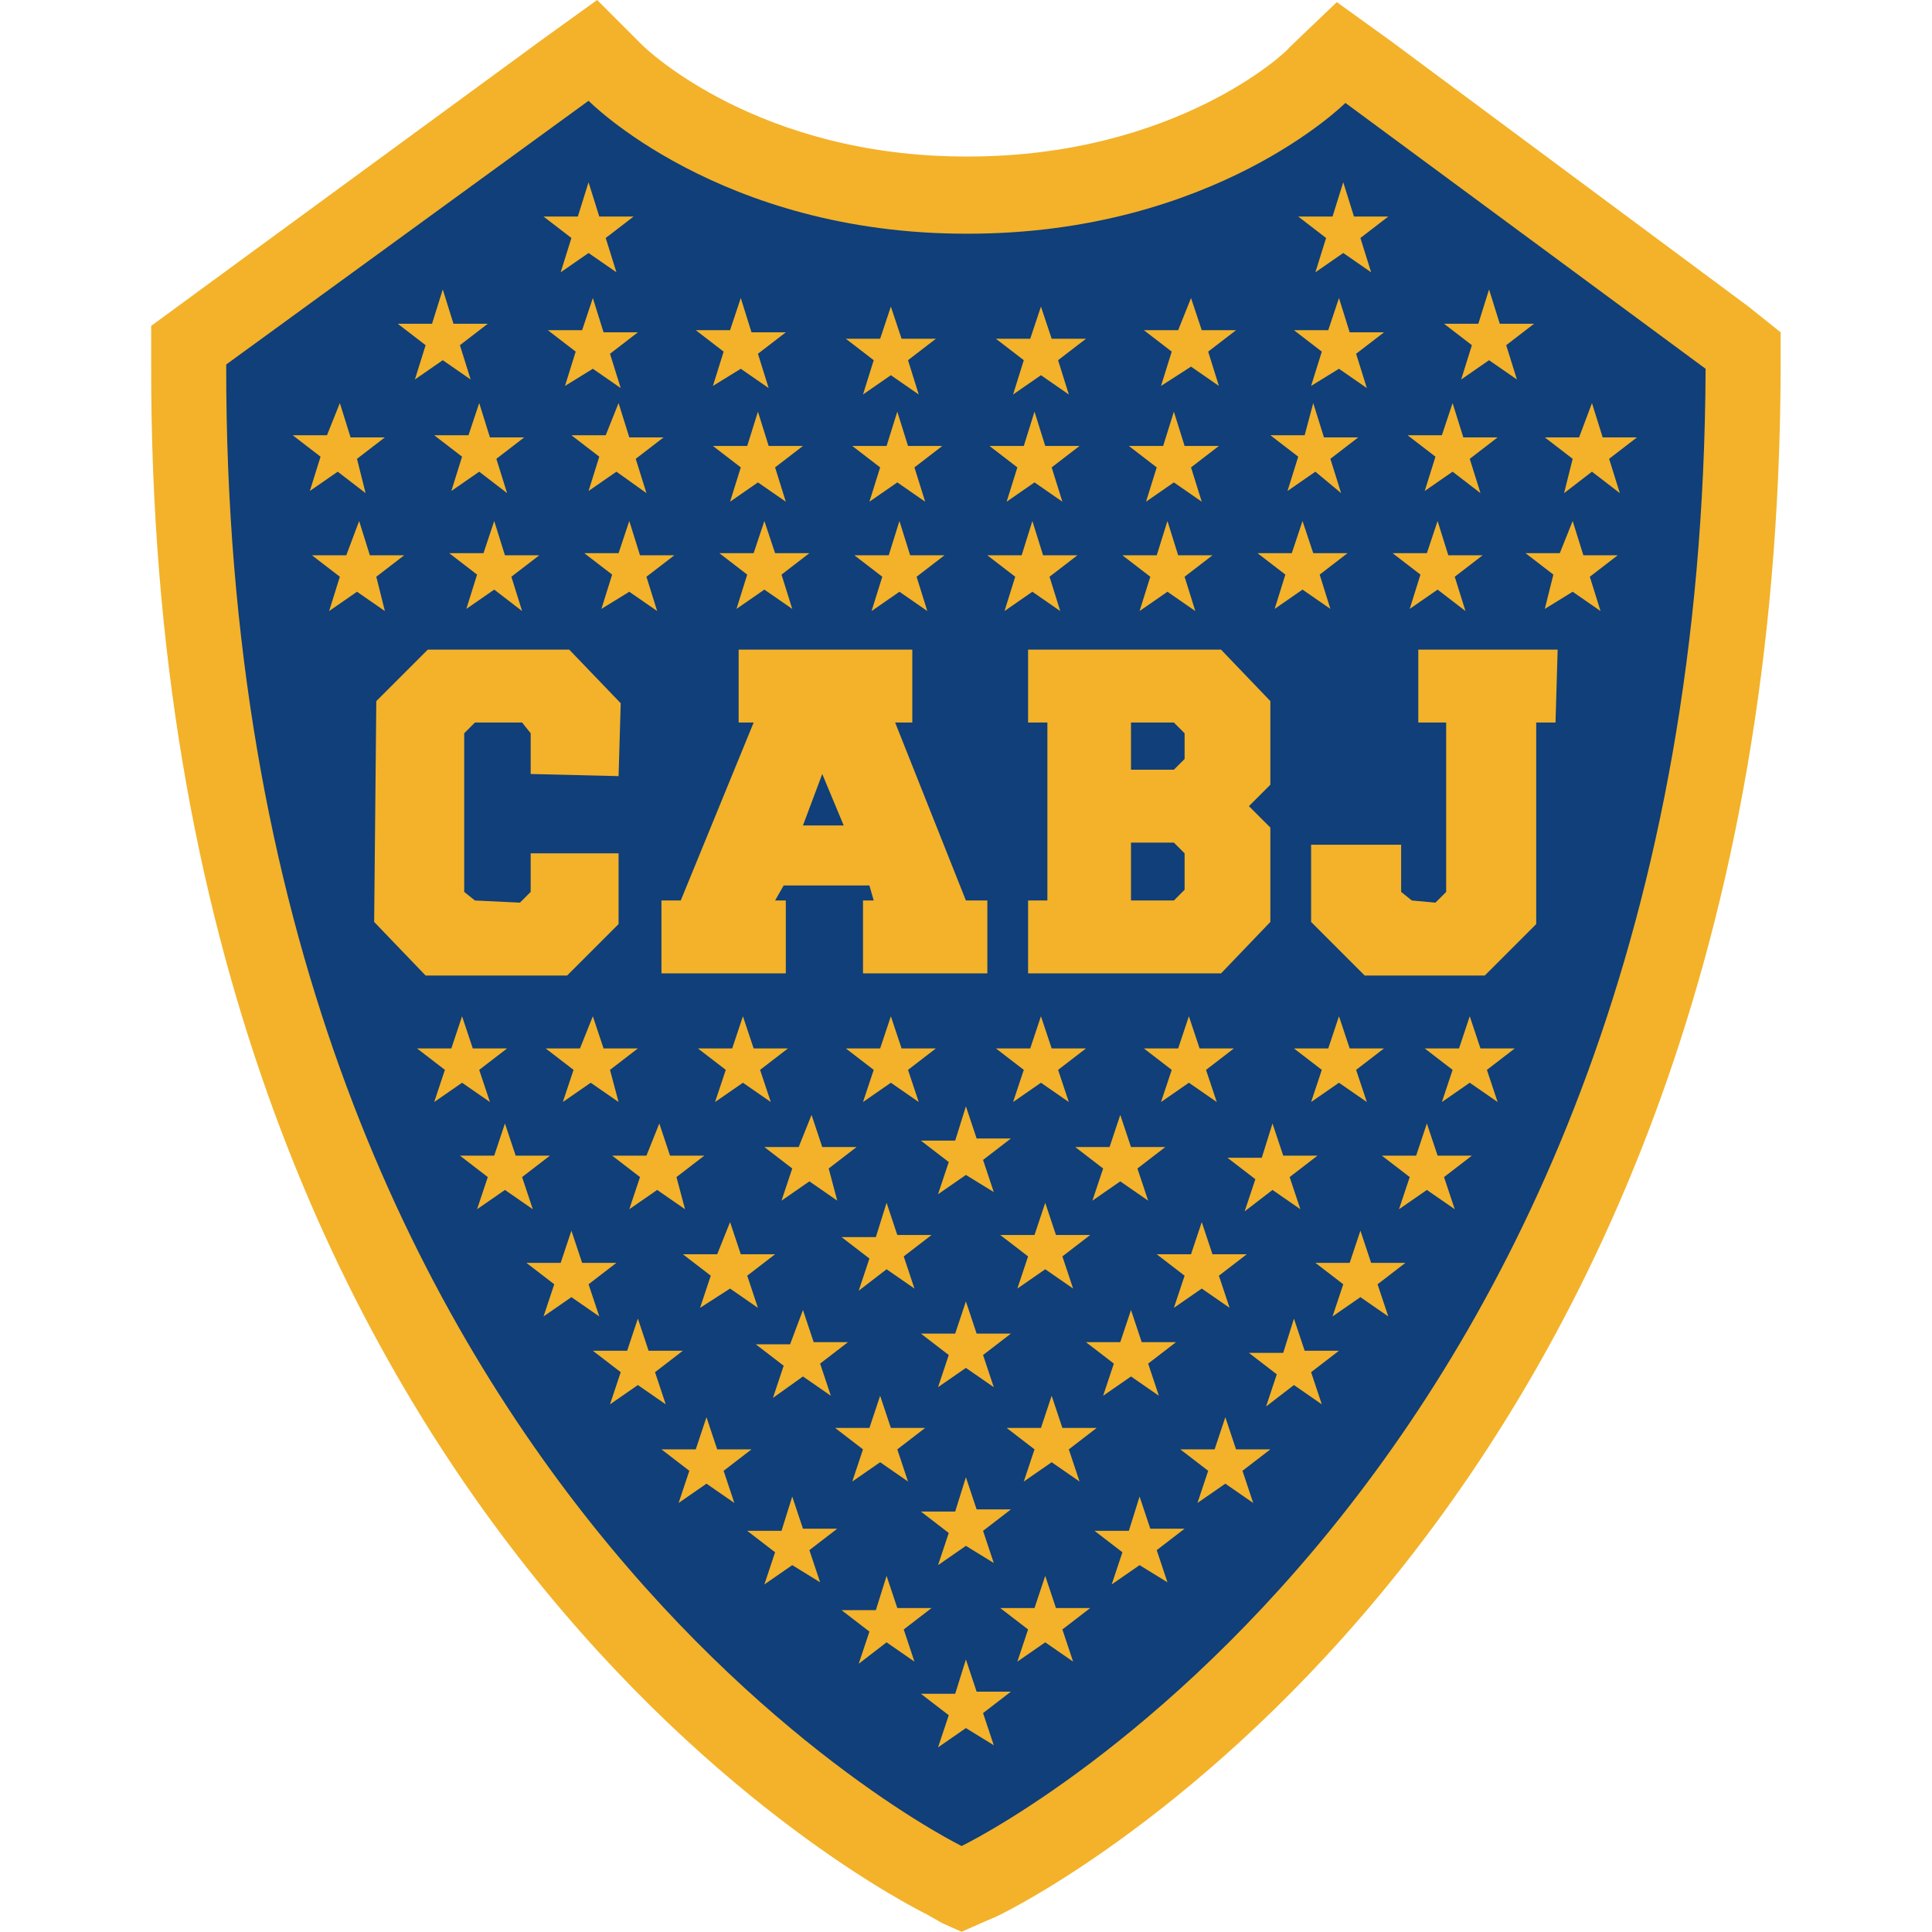 <svg width="768" height="768" viewBox="0 0 203.2 203.2" xmlns="http://www.w3.org/2000/svg"><path d="M73.7 15.9 56.9 3.5l-.7-.5-.7.7c-.3.3-6.1 5.8-16.8 5.8h-.2c-5.5 0-9.8-1.5-12.6-3-1.4-.7-2.5-1.5-3.2-2-.4-.3-.6-.5-.8-.7l-.2-.2-.6-.7-.7.5L3.3 15.7l-.4.3v.8c0 26.4 8.7 43.9 17.4 54.8 8.7 11 17.4 15.3 17.5 15.3l.5.2.5-.2c.1 0 8.9-4.3 17.7-15.2 8.8-10.9 17.6-28.5 17.6-55v-.5z" style="fill:#103f79" transform="translate(15.9) scale(2.255)"/><path d="M37.8 86.1S3.4 69.3 3.5 17L20.4 4.7s6.1 6.2 17.6 6.2h.1c11.5 0 17.6-6.1 17.6-6.1l16.8 12.4c-.2 52.3-34.7 68.9-34.7 68.9zm36.7-71.8L57.8 1.9 55.3.1l-2.2 2.1c-.1.2-5.3 5.1-15 5.1H38c-9.7 0-14.9-5-15.1-5.2L20.8 0l-2.5 1.8L1.5 14.1 0 15.2V17c-.1 54 34.8 71.6 36.2 72.3l.7.4.9.4.9-.4.7-.3c1.5-.7 36.4-18.2 36.6-72.1v-1.8z" style="fill:#f3b229" transform="translate(15.9) scale(2.255)"/><path d="m38 68.9.5 1.5h1.6l-1.3 1 .5 1.5-1.3-.8-1.3.9.5-1.5-1.3-1h1.6zm8.1.9.5 1.5h1.6l-1.3 1 .5 1.5-1.3-.8-1.3.9.5-1.5-1.3-1h1.6zm-16.2 0 .5 1.5H32l-1.3 1 .5 1.5-1.3-.8-1.3.9.5-1.5-1.3-1h1.6zm4.4 3.7.5 1.5h1.6l-1.3 1 .5 1.5-1.3-.9-1.3 1 .5-1.5-1.3-1h1.6zm7.4 0 .5 1.5h1.6l-1.3 1 .5 1.5-1.3-.9-1.3.9.5-1.5-1.3-1h1.6zM38 77.4l.5 1.5h1.6l-1.3 1 .5 1.5-1.3-.8-1.3.9.5-1.5-1.3-1h1.6zm0-16.7.5 1.5h1.6l-1.3 1 .5 1.5-1.3-.9-1.3.9.5-1.5-1.3-1h1.6zm-7.6.4.5 1.5h1.6l-1.3 1 .5 1.5-1.3-.9-1.4 1 .5-1.5-1.3-1h1.6zm15.3 0 .5 1.5h1.6l-1.3 1 .5 1.5-1.3-.9-1.3.9.5-1.5-1.3-1h1.6zm-23 .4.5 1.5h1.6l-1.3 1 .5 1.5-1.3-.9-1.3.9.5-1.5-1.3-1h1.6zm30.6 0 .5 1.5h1.6l-1.3 1 .5 1.5-1.3-.9-1.3 1 .5-1.5-1.3-1h1.6zm-27.4 4.6.5 1.5H28l-1.3 1 .5 1.5-1.3-.9-1.3.9.5-1.5-1.3-1h1.6zm24.2 0 .5 1.5h1.6l-1.3 1 .5 1.5-1.3-.9-1.3.9.5-1.5-1.3-1h1.6zm-8.1-1 .5 1.5h1.6l-1.3 1 .5 1.5-1.3-.9-1.3.9.5-1.5-1.3-1h1.6zm-8 0 .5 1.5h1.6l-1.3 1 .5 1.5-1.3-.9-1.3.9.5-1.5-1.3-1h1.6zM27 57l.5 1.5h1.6l-1.3 1 .5 1.5-1.3-.9-1.4.9.5-1.5-1.3-1h1.6zm22 0 .5 1.5h1.6l-1.3 1 .5 1.5-1.3-.9-1.3.9.5-1.5-1.3-1h1.6zm-29.4.4.5 1.5h1.6l-1.3 1 .5 1.5-1.3-.9-1.3.9.5-1.5-1.3-1h1.6zm36.8 0 .5 1.5h1.6l-1.3 1 .5 1.5-1.3-.9-1.3.9.5-1.5-1.3-1h1.6zm-22.1-1.3.5 1.5h1.6l-1.3 1 .5 1.5-1.3-.9-1.3 1 .5-1.5-1.3-1h1.6zm7.4 0 .5 1.5h1.6l-1.3 1 .5 1.5-1.3-.9-1.3.9.5-1.5-1.3-1h1.6zm17.8-3.7.5 1.5h1.6l-1.3 1 .5 1.5-1.3-.9-1.3.9.5-1.5-1.3-1H59zm-43 0 .5 1.5h1.6l-1.3 1 .5 1.5-1.3-.9-1.3.9.5-1.5-1.3-1H16zm35.8 0 .5 1.5h1.6l-1.3 1 .5 1.5-1.3-.9-1.3 1 .5-1.5-1.3-1h1.6zm-28.6 0 .5 1.5h1.6l-1.3 1 .4 1.5-1.3-.9-1.3.9.5-1.5-1.3-1h1.6zm7.1-.4.5 1.5h1.6l-1.3 1L32 56l-1.3-.9-1.3.9.5-1.5-1.3-1h1.6zm14.4 0 .5 1.5h1.6l-1.3 1 .5 1.5-1.3-.9-1.3.9.5-1.5-1.3-1h1.6zm-7.2-.4.5 1.5h1.6l-1.3 1 .5 1.5-1.3-.8-1.3.9.5-1.5-1.3-1h1.6zm17.4-4.2.5 1.5h1.6l-1.3 1 .5 1.5-1.3-.9-1.3.9.5-1.5-1.3-1h1.6zm6.1 0 .5 1.5h1.6l-1.3 1 .5 1.5-1.3-.9-1.3.9.5-1.5-1.3-1H61zm-47 0 .5 1.5h1.6l-1.3 1 .5 1.5-1.3-.9-1.3.9.5-1.5-1.3-1H14zm33.9 0 .5 1.5h1.6l-1.3 1 .5 1.5-1.3-.9-1.3.9.5-1.5-1.3-1h1.6zm-27.8 0 .5 1.5h1.6l-1.3 1 .4 1.5-1.3-.9-1.3.9.5-1.5-1.3-1H20zm7 0 .5 1.5h1.6l-1.3 1 .5 1.5-1.3-.9-1.3.9.5-1.5-1.3-1h1.6zm13.9 0 .5 1.5h1.6l-1.3 1 .5 1.5-1.3-.9-1.3.9.5-1.5-1.3-1H41zm-7 0 .5 1.5h1.6l-1.3 1 .5 1.5-1.3-.9-1.3.9.5-1.5-1.3-1H34zM15.1 42l2.1.1.5-.5v-1.8h4.1v3.3l-2.4 2.4h-6.6L10.4 43l.1-10.3 2.4-2.4h6.6l2.4 2.5-.1 3.4-4.1-.1v-1.9l-.4-.5h-2.2l-.5.5v7.4zM30.4 38.5h1.9l-1-2.4zm5.1-8.2v3.4h-.8L38 42h1v3.4h-5.8V42h.5l-.2-.7h-4l-.4.7h.5v3.4h-5.8V42h.9l3.4-8.3h-.7v-3.4zM48.2 34.2l-.5-.5h-2v2.2h2l.5-.5zm0 5.6-.5-.5h-2V42h2l.5-.5zm4-1.2V43l-2.3 2.4h-9V42h.9v-8.3h-.9v-3.4h9l2.3 2.4v3.9l-1 1zM60.4 33.7h-1.3v-3.4h6.5l-.1 3.4h-.9v9.4l-2.4 2.4h-5.6L54.1 43v-3.6h4.2v2.2l.5.4 1.1.1.5-.5zM28.3 19.2l.5 1.6h1.6l-1.3 1 .5 1.6-1.3-.9-1.3.9.5-1.6-1.3-1h1.6zm-6.5-.4.5 1.6h1.6l-1.3 1 .5 1.6-1.4-1-1.3.9.5-1.6-1.3-1h1.6zm-13 0 .5 1.6h1.6l-1.3 1L10 23l-1.3-1-1.3.9.5-1.6-1.3-1h1.6zm6.5 0 .5 1.6h1.6l-1.3 1 .5 1.6-1.3-1-1.3.9.5-1.6-1.3-1h1.6zm19.5.4.5 1.6h1.6l-1.3 1 .5 1.6-1.3-.9-1.3.9.5-1.6-1.3-1h1.6zm6.4 0 .5 1.6h1.6l-1.3 1 .5 1.6-1.3-.9-1.3.9.5-1.6-1.3-1h1.6zm6.5 0 .5 1.6h1.6l-1.3 1 .5 1.6-1.3-.9-1.3.9.5-1.6-1.3-1h1.6zm6.5-.4.5 1.6h1.6l-1.3 1 .5 1.6-1.2-1-1.3.9.5-1.6-1.3-1h1.6zm13 0 .5 1.6h1.6l-1.3 1 .5 1.6-1.3-1-1.3 1 .4-1.6-1.3-1h1.6zm-6.5 0 .5 1.6h1.6l-1.3 1L62 23l-1.3-1-1.3.9.5-1.6-1.3-1h1.6zM20.4 8.5l.5 1.6h1.6l-1.3 1 .5 1.6-1.3-.9-1.3.9.5-1.6-1.3-1h1.6zm35.2 0 .5 1.6h1.6l-1.3 1 .5 1.6-1.3-.9-1.3.9.5-1.6-1.3-1h1.6zm-42 5 .5 1.6h1.6l-1.3 1 .5 1.6-1.3-.9-1.3.9.5-1.6-1.3-1h1.6zm20.9.8.5 1.5h1.6l-1.3 1 .5 1.6-1.3-.9-1.3.9.5-1.6-1.3-1H34zm7 0 .5 1.5h1.6l-1.3 1 .5 1.6-1.3-.9-1.3.9.5-1.6-1.3-1H41zm-20.9-.4.5 1.6h1.6l-1.3 1 .5 1.6-1.3-.9-1.3.8.5-1.6-1.3-1h1.6zm6.9 0 .5 1.6h1.6l-1.3 1 .5 1.6-1.3-.9-1.3.8.5-1.6-1.3-1H27zm34.9-.4.5 1.6h1.6l-1.3 1 .5 1.6-1.3-.9-1.3.9.5-1.6-1.3-1h1.6zm-13.9.4.5 1.5h1.6l-1.3 1 .5 1.6-1.3-.9-1.4.9.5-1.6-1.3-1h1.6zm6.9 0 .5 1.6h1.6l-1.3 1 .5 1.6-1.3-.9-1.3.8.5-1.6-1.3-1h1.6zM28.6 24.3l.5 1.5h1.6l-1.3 1 .5 1.6-1.3-.9-1.3.9.5-1.6-1.3-1h1.6zm-6.3 0 .5 1.6h1.6l-1.3 1 .5 1.6-1.3-.9-1.3.8.5-1.6-1.3-1h1.6zm-6.3 0 .5 1.6h1.6l-1.3 1 .5 1.6-1.3-1-1.3.9.5-1.6-1.3-1h1.6zm-6.3 0 .5 1.6h1.6l-1.3 1 .4 1.6-1.3-.9-1.3.9.5-1.6-1.3-1h1.6zm25.2 0 .5 1.6H37l-1.3 1 .5 1.6-1.3-.9-1.3.9.5-1.6-1.3-1h1.6zm6.2 0 .5 1.6h1.6l-1.3 1 .5 1.6-1.3-.9-1.3.9.5-1.6-1.3-1h1.6zm12.6 0 .5 1.5h1.6l-1.3 1 .5 1.6-1.3-.9-1.3.9.5-1.6-1.3-1h1.6zm6.3 0 .5 1.6h1.6l-1.3 1 .5 1.6-1.3-1-1.3.9.5-1.6-1.3-1h1.6zm6.3 0 .5 1.6h1.6l-1.3 1 .5 1.6-1.3-.9-1.3.8.4-1.6-1.3-1h1.6zm-18.9 0 .5 1.6h1.6l-1.3 1 .5 1.6-1.3-.9-1.3.9.5-1.6-1.3-1h1.6z" style="fill:#f3b229" transform="translate(15.9) scale(2.255)"/></svg>